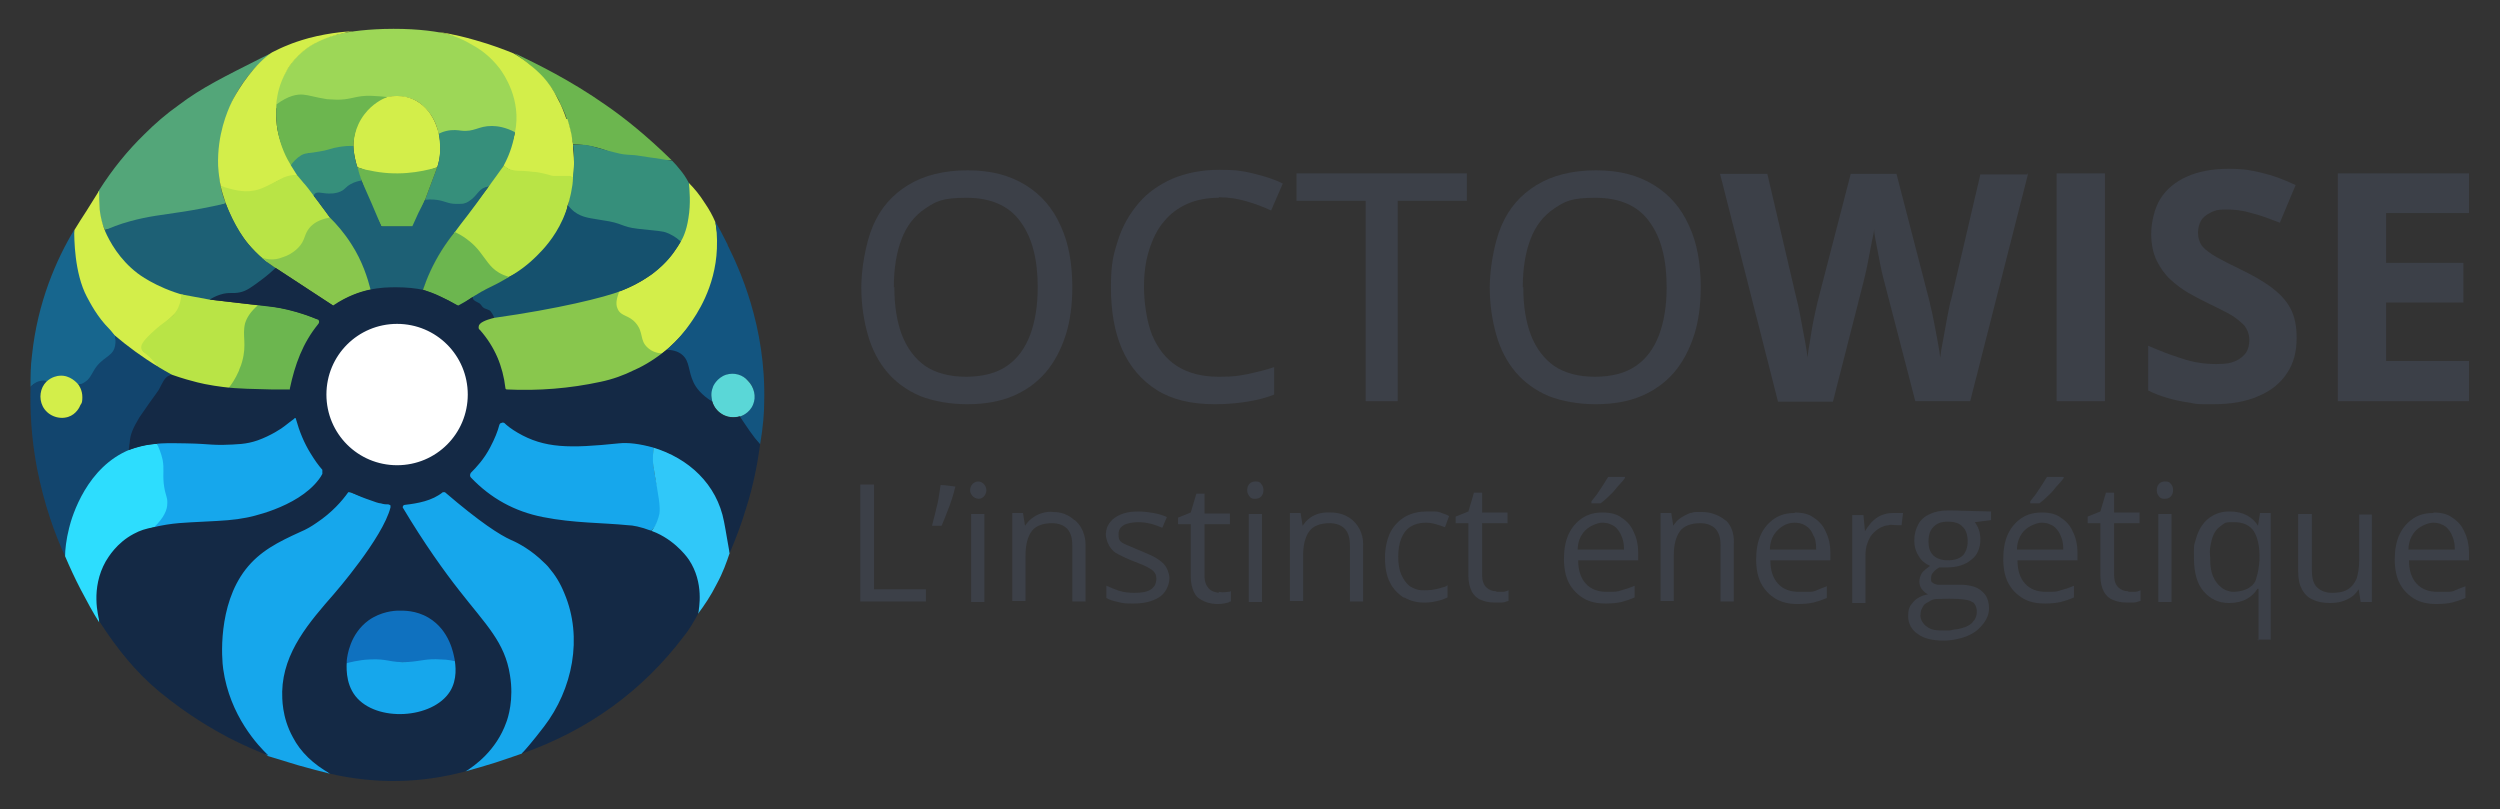 <svg xmlns="http://www.w3.org/2000/svg" id="Calque_1" data-name="Calque 1" viewBox="0 0 491.7 159.2"><rect x="0" y="0" width="491.7" height="159.2" fill="#333333" stroke="none"/><circle cx="78.3" cy="77.8" r="18.8" style="fill: #fff;"></circle><g><path d="M210.9,56.5c0,3.4-.4,6.6-1.3,9.4-.9,2.8-2.2,5.3-3.9,7.3s-3.9,3.6-6.5,4.7-5.6,1.6-9,1.6-6.6-.6-9.2-1.6c-2.6-1.1-4.8-2.7-6.5-4.7s-3-4.5-3.8-7.3c-.8-2.8-1.3-6-1.3-9.4s.8-8.6,2.3-12.1,3.8-6.1,6.9-8c3.1-1.9,7-2.9,11.7-2.9s8.3,1,11.4,2.9c3.1,1.9,5.4,4.6,6.9,8,1.6,3.4,2.3,7.5,2.3,12.2h0v-.1h0ZM175.9,56.5c0,3.6.5,6.8,1.5,9.4,1,2.6,2.6,4.7,4.6,6.1,2.1,1.4,4.8,2.1,8,2.1s6-.7,8-2.1c2.1-1.4,3.6-3.5,4.6-6.1,1-2.7,1.5-5.8,1.5-9.4,0-5.5-1.1-9.8-3.4-12.9-2.2-3.1-5.8-4.7-10.6-4.7s-6,.7-8.1,2.1c-2.1,1.4-3.7,3.4-4.7,6.1-1,2.6-1.5,5.8-1.5,9.4h.1,0Z" style="fill: #3c4048;"></path><path d="M239.7,38.9c-2.3,0-4.4.4-6.2,1.2s-3.4,2-4.6,3.5c-1.3,1.5-2.2,3.4-2.9,5.6-.7,2.2-1,4.6-1,7.3s.5,6.7,1.6,9.4c1.1,2.6,2.7,4.7,4.9,6.1s4.9,2.1,8.2,2.1,3.8-.2,5.6-.5c1.8-.4,3.6-.8,5.3-1.4v5.4c-1.7.7-3.5,1.1-5.3,1.4s-4,.5-6.4.5c-4.6,0-8.4-.9-11.4-2.8s-5.3-4.6-6.8-8-2.2-7.5-2.2-12.2.5-6.5,1.4-9.3,2.3-5.2,4.1-7.3,4-3.6,6.7-4.8c2.7-1.1,5.7-1.7,9.1-1.7s4.4.2,6.6.7c2.1.5,4.1,1.1,5.9,2l-2.3,5.3c-1.5-.7-3.1-1.3-4.8-1.8s-3.5-.8-5.4-.8h-.1v.1h0Z" style="fill: #3c4048;"></path><path d="M274.9,78.9h-6.3v-39.4h-13.6v-5.4h33.5v5.4h-13.6v39.4Z" style="fill: #3c4048;"></path><path d="M334.5,56.5c0,3.4-.4,6.6-1.3,9.4s-2.2,5.3-3.9,7.3c-1.7,2-3.9,3.6-6.5,4.7s-5.6,1.6-9,1.6-6.6-.6-9.2-1.6c-2.6-1.1-4.8-2.7-6.5-4.7s-3-4.5-3.8-7.3c-.8-2.8-1.3-6-1.3-9.4s.8-8.6,2.3-12.1,3.8-6.1,6.9-8,7-2.9,11.7-2.9,8.3,1,11.4,2.9,5.4,4.6,6.9,8c1.6,3.4,2.3,7.5,2.3,12.2h0v-.1ZM299.6,56.5c0,3.6.5,6.8,1.5,9.4,1,2.6,2.6,4.7,4.6,6.1,2.1,1.4,4.8,2.1,8,2.1s6-.7,8-2.1c2.1-1.4,3.6-3.5,4.6-6.1,1-2.7,1.5-5.8,1.5-9.4,0-5.5-1.1-9.8-3.4-12.9-2.2-3.1-5.8-4.7-10.6-4.7s-6,.7-8.1,2.1c-2.1,1.4-3.7,3.4-4.7,6.1-1,2.6-1.5,5.8-1.5,9.4,0,0,.1,0,.1,0Z" style="fill: #3c4048;"></path><path d="M398.9,34.1l-11.4,44.8h-10.8l-6.1-23.5c-.1-.4-.3-1.1-.5-2s-.4-1.9-.6-3-.4-2.1-.6-3.1-.3-1.7-.3-2.3c0,.6-.2,1.3-.4,2.3-.2,1-.4,2-.6,3.1s-.4,2.1-.6,3-.4,1.6-.5,2.1l-6,23.5h-10.8l-11.4-44.8h9.3l5.7,24.4c.2.7.4,1.6.6,2.6s.4,2.1.6,3.2.4,2.2.6,3.2.3,1.9.4,2.7c.1-.8.2-1.7.4-2.7.2-1,.3-2.1.5-3.1.2-1.1.4-2.1.6-3s.4-1.7.5-2.2l6.5-25.1h9l6.5,25.1c.1.6.3,1.3.5,2.2s.4,1.9.6,3c.2,1.1.4,2.1.6,3.2.2,1,.3,1.9.4,2.7.1-1,.3-2.3.6-3.7.3-1.5.5-2.9.8-4.4.3-1.4.5-2.7.8-3.6l5.7-24.4h9.3v-.2h.1,0Z" style="fill: #3c4048;"></path><path d="M404.5,78.9v-44.8h9.5v44.8h-9.5Z" style="fill: #3c4048;"></path><path d="M451.7,66.5c0,2.7-.6,5-1.9,6.9-1.3,2-3.2,3.5-5.6,4.5-2.5,1.1-5.4,1.6-8.9,1.6s-3.1,0-4.6-.3c-1.5-.2-2.9-.5-4.3-.9s-2.7-.9-3.9-1.5v-8.8c2.1.9,4.3,1.8,6.6,2.5,2.3.8,4.6,1.1,6.8,1.1s2.8-.2,3.8-.6c.9-.4,1.6-1,2.1-1.7.4-.7.6-1.5.6-2.5s-.4-2.1-1.1-2.9c-.8-.8-1.8-1.6-3.1-2.3-1.3-.7-2.8-1.4-4.4-2.2-1-.5-2.2-1.1-3.4-1.8-1.2-.7-2.4-1.6-3.5-2.6s-2-2.3-2.7-3.7-1.1-3.2-1.1-5.3.6-5,1.8-6.9c1.2-1.9,3-3.4,5.3-4.4s5-1.5,8.1-1.5,4.5.3,6.6.8,4.3,1.3,6.6,2.4l-3.1,7.4c-2.1-.8-3.9-1.5-5.6-1.9-1.6-.5-3.3-.7-5-.7s-2.2.2-3,.6c-.8.4-1.5.9-1.9,1.6-.4.7-.6,1.5-.6,2.4s.3,2,.9,2.7,1.6,1.4,2.8,2.1c1.3.7,2.8,1.5,4.7,2.4,2.3,1.1,4.2,2.2,5.9,3.4,1.6,1.2,2.9,2.5,3.8,4.1s1.3,3.6,1.3,5.9h0v.1h0Z" style="fill: #3c4048;"></path><path d="M485.6,78.9h-25.8v-44.8h25.8v7.8h-16.3v9.8h15.2v7.8h-15.2v11.5h16.3v7.8h0v.1Z" style="fill: #3c4048;"></path><g><path d="M169.2,118.3v-23h2.7v20.6h10.2v2.4h-12.9Z" style="fill: #3c4048;"></path><path d="M187.9,95.7c-.2.8-.4,1.6-.7,2.5s-.6,1.8-1,2.7c-.3.9-.7,1.7-1,2.5h-1.9c.2-.6.3-1.3.5-1.9.2-.7.3-1.4.5-2.1s.3-1.4.4-2.1.2-1.3.3-1.9c1,0,1.9.2,2.9.3Z" style="fill: #3c4048;"></path><path d="M193.6,101.1v17.3h-2.6v-17.3s2.6,0,2.6,0ZM192.4,94.7c.9,0,1.6.9,1.6,1.7s-.6,1.7-1.5,1.7-1.7-.8-1.7-1.7.7-1.7,1.6-1.7h0Z" style="fill: #3c4048;"></path><path d="M211.4,102.3c2.1,1.8,2.1,4.4,2.1,4.8v11.2h-2.6v-11c0-1.5-.3-2.5-1-3.3-.7-.7-1.7-1.1-3-1.1-1.9,0-3.3.6-4,1.6-.8,1.1-1.2,2.7-1.2,4.7v9h-2.6v-17.3h2.1l.4,2.5c.3-.4.7-1,1.4-1.5,1.7-1.3,3.6-1.3,4.1-1.2.6,0,2.5,0,4.2,1.6,0,0,.1,0,.1,0Z" style="fill: #3c4048;"></path><path d="M230,113.6c0,1.5-.7,2.5-.9,2.8-.7,1-1.7,1.4-2.4,1.7-1,.4-2.3.6-3.6.6s-2.3,0-3.2-.3c-.9-.2-1.7-.4-2.3-.8v-2.4c.7.3,1.6.7,2.5,1,1,.3,2,.4,3,.4,1.5,0,2.6-.2,3.3-.7.4-.3.6-.6.7-.7,0,0,.6-1.1.2-2.2-.3-.7-.8-1-1.7-1.5-.6-.3-.8-.4-2.6-1.1-1.1-.4-2.1-.9-2.9-1.3-.6-.3-.9-.5-1.1-.7-1.4-1.3-1.5-3.1-1.5-3.2,0-.3,0-1.1.5-2,.3-.5.7-1,1.3-1.4,1.6-1.1,3.4-1.2,4.6-1.2s2.4.2,3,.3c1.1.2,2,.5,2.6.8l-.9,2.1c-.7-.3-1.5-.6-2.3-.8-.8-.2-1.6-.3-2.5-.3s-2.2.2-2.8.6c-.7.4-1,1-1,1.7s0,.6.1,1c.2.6.8.9,1.8,1.3,1.3.6,2.4,1,2.6,1.1,1.4.6,2.1.9,2.8,1.3.8.5,1.4.9,1.9,1.6.2.3.7,1.1.8,2.3h0Z" style="fill: #3c4048;"></path><path d="M239.7,116.4c1,.2,1.8,0,1.9,0,.2,0,.4,0,.5-.2v2.1c-.1,0-.3,0-.5.2-.7.2-2.8.7-4.9-.3-.4-.2-1.3-.6-1.8-1.6-.4-.8-.7-1.8-.7-3.2v-10.3h-2.5v-1.3l2.5-1,1.1-3.7h1.6v3.9h5v2.1h-5v10.2c0,.3,0,1.5.8,2.4.6.7,1.5.8,2,.9h0v-.2h0Z" style="fill: #3c4048;"></path><path d="M248.2,101.1v17.3h-2.6v-17.3s2.6,0,2.6,0ZM246.9,94.7c.4,0,.8,0,1.1.4s.5.7.5,1.3-.2,1-.5,1.3-.7.4-1.1.4-.8,0-1.1-.4-.5-.7-.5-1.3.2-1,.5-1.3.7-.4,1.1-.4Z" style="fill: #3c4048;"></path><path d="M261.9,100.8c.8,0,3.1.2,4.7,2.1,1.5,1.7,1.5,3.7,1.5,4.2v11.2h-2.6v-11c0-1.5-.3-2.5-1-3.3-.7-.7-1.7-1.1-3-1.1-1.9,0-3.3.6-4,1.6-.8,1.1-1.2,2.7-1.2,4.7v9h-2.6v-17.3h2.1l.4,2.5c.3-.4.7-1,1.4-1.5,1.7-1.3,3.6-1.1,4.3-1.1h0Z" style="fill: #3c4048;"></path><path d="M276.2,117.6c-1.2-.7-2-1.7-2.1-1.9-.3-.3-.5-.7-.7-1.1-.7-1.3-1-3-1-4.9s.4-3.7,1.1-5.1c.7-1.3,1.7-2.3,2.9-3,1.3-.7,2.7-1,4.1-1h1.8c.8,0,1.4.4,1.8.5s.7.3.9.4l-.8,2.2c-.5-.2-1.1-.4-1.8-.6-.7-.2-1.3-.3-2-.3-1.2,0-2.2.3-3,.8s-1.4,1.3-1.8,2.3-.6,2.2-.6,3.6.2,2.6.6,3.5,1,1.8,1.7,2.3c.3.2.7.4,1,.5.7.3,1.3.3,1.9.3s1.8,0,3.6-.6c.4,0,.7-.3.9-.4v2.4c-.4.2-1.1.5-2,.7-.8.2-3.8.9-6.5-.7h0v.1Z" style="fill: #3c4048;"></path><path d="M294.3,116.4h1.3c.5,0,.8-.2,1.1-.3v2.1c-.3,0-.7.3-1.3.3h-1.6c-.9,0-1.8-.2-2.5-.5-.8-.3-1.4-.9-1.8-1.6-.4-.8-.7-1.8-.7-3.2v-10.3h-2.5v-1.3l2.5-1,1.1-3.7h1.6v3.9h5v2.1h-5v10.2c0,1.1.3,1.9.8,2.4s1.2.8,2,.8h0v.1Z" style="fill: #3c4048;"></path><path d="M315.2,100.8c1.5,0,2.8.3,3.7,1,1.1.7,1.9,1.6,2.4,2.8.6,1.2.9,2.6.9,4v1.6h-11.8c0,2,.5,3.5,1.5,4.6s2.4,1.6,4.1,1.6,2.1,0,2.9-.3c.8-.2,1.7-.5,2.6-.9v2.3c-.9.4-1.8.7-2.6.9-.9.2-1.9.3-3.1.3-1.7,0-3.1-.3-4.3-1s-2.2-1.7-2.9-3c-.7-1.3-1-3-1-4.8s.3-3.5.9-4.8,1.5-2.4,2.7-3.2c1.2-.8,2.5-1.1,4-1.1h0ZM311.8,104.3c-1.5,1.5-1.5,3.4-1.5,3.8h9.1c0-.7,0-1.6-.5-2.7-.2-.5-.6-1.3-1.4-1.9-.4-.3-.9-.4-1-.5,0,0-.6-.2-1.4-.2s-2.4.6-3.3,1.5h0ZM319.6,93.7v.3c-.2.3-.5.7-.9,1.1s-.8.9-1.2,1.4c-.4.5-.9.9-1.4,1.4-.4.4-.9.8-1.3,1.1h-1.8v-.4c.3-.4.7-.9,1.1-1.4.4-.6.8-1.2,1.2-1.8.4-.6.7-1.2,1-1.6h3.3v-.1Z" style="fill: #3c4048;"></path><path d="M339.4,102.3c1.9,1.8,1.6,4.4,1.6,4.8v11.2h-2.6v-11c0-1.5-.3-2.5-1-3.3-.7-.7-1.7-1.1-3-1.1-1.9,0-3.3.6-4,1.6-.8,1.1-1.2,2.7-1.2,4.7v9h-2.6v-17.3h2.1l.4,2.5c.4-.6.8-1.1,1.4-1.5s1.2-.7,1.9-1c.3,0,.7-.2,1.1-.2h1.2c3,0,4.7,1.7,4.7,1.7h0v-.1Z" style="fill: #3c4048;"></path><path d="M353,100.8c1.5,0,2.8.3,3.7,1,1.1.7,1.9,1.6,2.4,2.8.6,1.2.9,2.6.9,4v1.6h-11.8c0,2,.5,3.5,1.5,4.6s2.4,1.6,4.1,1.6h2.3c.7,0,1.2-.3,1.9-.6.6-.2,1-.4,1.3-.5v2.3c-.9.4-1.8.7-2.6.9-.9.2-1.9.3-3.1.3-1.7,0-3.1-.3-4.3-1s-2.2-1.7-2.9-3c-.7-1.3-1-3-1-4.8s.3-3.5.9-4.8,1.5-2.4,2.7-3.2c1.2-.8,2.5-1.1,4-1.1h0v-.1ZM349.6,104.3c-.2.2-1,1-1.3,2.3-.2.7-.2,1.3-.2,1.5h9.1c0-.5,0-1-.1-1.4,0-.3-.1-.8-.4-1.3-.2-.4-.5-1.3-1.4-1.9-1-.7-2-.7-2.4-.7-1.8,0-3,1.2-3.3,1.5h0Z" style="fill: #3c4048;"></path><path d="M374.3,100.8l-.3,2.5h-.6c-1.3,0-1.5-.2-1.9,0-.7,0-1.2.3-1.5.4-1.2.6-1.9,1.5-2.1,1.8-.3.5-.5,1-.6,1.3-.3.7-.4,1.6-.4,2.5v9.3h-2.6v-17.3h2.2l.3,3.2c.4-.7.8-1.2,1.3-1.8.5-.5,1.1-1,1.8-1.3.7-.3,1.4-.5,2.3-.5h2.1v-.1Z" style="fill: #3c4048;"></path><path d="M382.4,126c-2.3,0-4-.4-5.2-1.3-1.2-.8-1.9-2-1.9-3.5s.3-2,1-2.8,1.7-1.3,2.9-1.5c-.4-.2-.8-.5-1.2-1-.3-.4-.5-.9-.5-1.5s.2-1.2.5-1.7c.4-.5.9-.9,1.6-1.4-.9-.4-1.7-1-2.2-1.9-.6-.9-.9-1.9-.9-3.1s.3-2.3.8-3.2c.5-.9,1.3-1.6,2.3-2,1-.5,2.2-.7,3.5-.7s.6,0,.9,0l7.6.2v1.7l-3.2.4c.3.4.6.9.8,1.5.2.6.3,1.2.3,1.9,0,1.7-.6,3.1-1.8,4-1.2,1-2.8,1.5-4.8,1.5s-1,0-1.5,0c-.5.3-.9.6-1.2,1-.3.3-.4.7-.4,1.2s0,.6.3.8c.2.2.5.3.9.4h4.4c1.9,0,3.4.4,4.3,1.2,1,.8,1.5,1.9,1.5,3.5,0,2.4-2.2,4.1-2.4,4.3-2.5,2-6.4,2-6.4,2h0ZM384.4,123.8c.6,0,1.2-.2,1.6-.3,1-.3,1.7-.7,2.1-1.3.5-.5.7-1.2.7-1.9s-.2-1.2-.5-1.6c-.1-.2-.4-.3-.6-.4-.3-.2-.6-.2-.8-.3-2.3-.4-5.3-.2-5.3-.2-.9,0-1.4,0-2,.4s-1,.4-1.4,1.1c-.2.4-.4.8-.4.9,0,.2-.1.5-.1.9,0,1.1,1.1,2.1,1.2,2.1,1,.8,2.1.8,3.6.8s.9,0,1.9-.2h0ZM383.1,110.2c1.3,0,2.2-.3,2.9-.9.6-.6,1-1.6,1-2.8s-.3-2.3-1-2.9c-.6-.7-1.6-1-2.9-1s-2.1.3-2.8,1c-.7.7-1,1.6-1,2.9s.3,2.1,1,2.8c.7.6,1.6.9,2.8.9Z" style="fill: #3c4048;"></path><path d="M401.6,100.8c1.5,0,2.8.3,3.7,1,1.1.7,1.9,1.6,2.4,2.8.6,1.2.9,2.6.9,4v1.6h-11.8c0,2,.5,3.5,1.5,4.6s2.4,1.6,4.1,1.6,2.1,0,2.9-.3c.8-.2,1.7-.5,2.6-.9v2.3c-.9.4-1.8.7-2.6.9-.9.2-1.9.3-3.1.3-1.7,0-3.1-.3-4.3-1s-2.2-1.7-2.9-3c-.7-1.3-1-3-1-4.8s.3-3.5.9-4.8,1.5-2.4,2.7-3.2c1.2-.8,2.5-1.1,4-1.1h0ZM398.2,104.3c-1.5,1.5-1.5,3.4-1.5,3.8h9.1c0-.7,0-1.6-.5-2.7-.2-.5-.6-1.3-1.4-1.9-.4-.3-.9-.4-1-.5,0,0-.6-.2-1.4-.2s-2.4.6-3.3,1.5h0ZM405.9,93.7v.3c-.2.3-.5.7-.9,1.1s-.8.9-1.2,1.4c-.4.5-.9.9-1.4,1.4-.4.4-.9.8-1.3,1.1h-1.8v-.4c.3-.4.7-.9,1.1-1.4.4-.6.8-1.2,1.2-1.8.4-.6.7-1.2,1-1.6h3.3v-.1Z" style="fill: #3c4048;"></path><path d="M418.6,116.4h1.3c.5,0,.8-.2,1.1-.3v2.1c-.3,0-.7.3-1.3.3h-1.6c-.9,0-1.8-.2-2.5-.5-.8-.3-1.4-.9-1.8-1.6-.4-.8-.7-1.8-.7-3.2v-10.3h-2.5v-1.3l2.5-1,1.1-3.7h1.6v3.9h5v2.1h-5v10.2c0,1.1.3,1.9.8,2.4s1.2.8,2,.8h0v.1Z" style="fill: #3c4048;"></path><path d="M427.1,101.1v17.3h-2.6v-17.3s2.6,0,2.6,0ZM425.8,94.7c.4,0,.8,0,1.1.4.3.3.5.7.5,1.3s-.2,1-.5,1.3-.7.4-1.1.4-.8,0-1.1-.4c-.3-.3-.5-.7-.5-1.3s.2-1,.5-1.3.7-.4,1.1-.4Z" style="fill: #3c4048;"></path><path d="M444.2,126v-10.2h-.2c-.5.8-1.2,1.5-2.1,2s-2.1.8-3.5.8c-2.1,0-3.7-.8-5-2.3s-1.9-3.7-1.9-6.7,0-2.1.3-3.3c.3-1,.9-3.3,3.1-4.7,1.5-1,3.1-1,3.7-1,1.3,0,2.5.3,3.4.8s1.6,1.2,2.1,2l.4-2.5h2.1v24.9h-2.6s.2.2.2.2ZM439.2,116.4c.3,0,1.7,0,3-.7.4-.3.7-.5.8-.6.4-.4.7-.9.8-1.5.3-.9.5-2.1.6-3.5v-.6c0-2.3-.4-3.8-1.1-5-.8-1.2-2.1-1.8-3.9-1.8s-1.6,0-2.7.8c-1.4,1-1.7,2.6-1.9,3.6-.2.9-.2,1.5-.1,2.5,0,1.7.1,3.4,1.2,4.9.5.7,1.1,1.1,1.2,1.2.9.6,1.8.7,2.1.7Z" style="fill: #3c4048;"></path><path d="M466.5,101.1v17.3h-2.2l-.4-2.5h0c-.4.6-.8,1.1-1.4,1.5s-1.2.7-1.9.9c-.7.2-1.5.3-2.3.3-1.4,0-2.5-.2-3.5-.7-.9-.4-1.6-1.1-2.1-2.1-.5-.9-.7-2.1-.7-3.5v-11.2h2.7v11.1c0,1.5.3,2.6,1,3.3.7.7,1.7,1.1,3,1.1s2.3-.2,3.1-.7c.8-.5,1.3-1.2,1.7-2.1.3-1,.5-2.1.5-3.5v-9.1h2.6-.1v-.1h0Z" style="fill: #3c4048;"></path><path d="M478.6,100.8c1.5,0,2.8.3,3.7,1,1.1.7,1.9,1.6,2.4,2.8.6,1.2.9,2.6.9,4v1.6h-11.8c0,2,.5,3.5,1.5,4.6s2.4,1.6,4.1,1.6h2.3c.7,0,1.2-.3,1.9-.6.6-.2,1-.4,1.3-.5v2.3c-.9.4-1.8.7-2.6.9-.9.2-1.9.3-3.1.3-1.7,0-3.1-.3-4.3-1s-2.2-1.7-2.9-3c-.7-1.3-1-3-1-4.8s.3-3.5.9-4.8,1.5-2.4,2.7-3.2c1.2-.8,2.5-1.1,4-1.1h0v-.1ZM475.2,104.3c-1.5,1.5-1.5,3.4-1.5,3.8h9.1c0-.7,0-1.6-.5-2.7-.2-.5-.6-1.3-1.4-1.9-.4-.3-.9-.4-1-.5,0,0-.6-.2-1.4-.2s-2.4.6-3.3,1.5h0Z" style="fill: #3c4048;"></path></g></g><path d="M121.9,57.1c1.5,1.8,3.1,3.8,4.7,6.1,1.5,2.2,2.7,4.2,3.8,6.2-.4.5-1,1.1-1.8,1.8l-.2.2c-2.9,2.5-8.1,3.6-8.1,3.6-3.5.7-8.7,1.8-16.8,2.6-1,0-2.6.2-3.8-.8-1.2-1.1-.9-2.4-1.4-4.7-1-4.8-5-6.1-4.1-8.2.5-1.4,2.8-2.3,3.4-2.4.4,0,1-.2,1.7-.4,3.7-.8,6.5-1.2,7.2-1.3,2.3-.3,6.6-1,15.4-2.8h0v.1h0Z" style="fill: #89c74d;"></path><path d="M102.1,20.8c.2,1.4.2,2.4,0,2.9-.2.8-.4,1.6-.6,2.5-3,0-6.6,0-10.8-.4-1.6-.1-3,0-4.4.7-.4-2.2-1.4-4.1-2.9-5.5-1.5-1.5-3.5-2.2-5.9-2-.6,0-1.5.1-2.6.3-1.9.5-3.6.8-4.6,1-2.4.4-4.3.5-11.8.8-1.6,0-3,.1-4.2.2v-2.6c0-.5.3-1.2.6-2,.4-1,1.2-2.8,2.7-4.7,1.8-2.2,3.8-3.3,4.7-3.8s4.2-2.2,13.1-2.5c10.8-.3,16.2,1.8,18.2,3,1.6,1,2.9,2.2,2.9,2.2,1.5,1.4,2.4,2.7,2.9,3.5.3.4,1.9,3,2.4,6.6l.2-.2h.1Z" style="fill: #9dd757;"></path><path d="M45.8,19.7s-2.3,4.7-2.6,13.4v1.3c0,2.4.7,4.3,1.2,5.6-1.8.6-3.5,1.4-5.3,1.7-6.2,1.1-12.3,2.3-18.5,3.5-.6-1.3-1.3-3.3-1.3-5.8s0-1.4.2-2c2.6-4.1,5.6-7.8,8.9-11,2.1-2.1,4.3-4,6.7-5.7,4.6-3.5,9.2-5.7,16.3-9.3.9-.4,1.6-.8,2-1-.2.1-.4.3-.7.6-1.4,1.1-4.6,4-6.9,8.7Z" style="fill: #53a679;"></path><path d="M132.1,31.5c-5.9.4-9.2-.3-11.2-1.2-.6-.3-2.7-1.3-5.6-1.7-1.1-.2-2-.2-2.6-.2,0-.4-.2-.8-.3-1.2-.3-2.3-.5-2.4-.9-3.7-.4-1.4-1-2.5-1.4-3.3,0-.3-.5-1-.9-1.7-1.1-2-2.4-3.2-3.5-4.3s-2.5-2.4-4.5-3.7c0,0,.3.1.5.2,3.7,1.8,10.4,5,17.5,10,3.5,2.4,8,6,12.9,10.8h0Z" style="fill: #6cb64f;"></path><path d="M52.8,10.8c.3-.2.5-.4.7-.5,1-.5,2-1,3.3-1.5.7-.3,2.1-.8,3.9-1.3,4.5-1.2,8.6-1.4,8.6-1.3,0,0-.8,0-2,.4-1.1.2-3.3.8-5.5,2-3.4,1.9-5.1,4.7-5.4,5.3-1.5,2.6-1.9,4.9-2,6.2,0,1.5-.3,3.8.4,6.4.6,2.3,1.5,4,2.4,5.5.6,1,1.1,1.8,1.5,2.4-1.5.2-2.6.6-3.3.9-3.2,1.3-3.4,2.8-5.8,3.2,0,0-3.2.6-5.5-1.3-.3-.2-.5-.4-.7-.6-.2-1-.4-2.4-.5-4-.2-6.1,1.8-10.7,2.7-12.6,0,0,2.1-4.3,5.6-7.8.8-.8,1.6-1.4,1.6-1.4Z" style="fill: #d3ee4a;"></path><path d="M86.6,29.7c-.07,1.32-.34,2.41-.6,3.2-2.8,1.1-7.8,2.7-13.2.9-.9-.3-1.7-.6-2.5-.9l-.2-.6c-.4-1.5-.6-2.8-.6-3.6,0-3.6,1.7-6.2,1.7-6.2,1.5-2.1,3.5-3,4.4-3.3.8-.2,3.7-.9,6.4.7,1.5.9,2.4,2.1,2.7,2.6,1,1.5,1.4,3,1.6,3.8.19.83.37,2,.3,3.4Z" style="fill: #d3ee4a;"></path><path d="M76.14,19.08c-.93.38-2.86,1.31-4.44,3.37-2.05,2.66-2.19,5.5-2.19,6.46-.21-.02-.44-.03-.69-.04-.26-.01-.56-.01-.91.04-.8,0-1.4.3-1.9.4-.53.11-.75.18-1.11.26-1.3.3-1.3.61-2.1.68-.72.07-.82-.18-1.49-.14-.83.05-1.48.46-1.9.8-.5.5-.7,1.1-1.4,1.3-.27.1-.53.2-.8.3-.88-1.43-2.06-3.74-2.6-6.8-.36-2.06-.33-3.85-.2-5.2,2.3-1.7,4-2,5.2-1.9,1.2.1,2.2.5,4.7.9.6,0,1.2.1,2,.1,2.2,0,3.2-.5,4.9-.7,1.24-.15,2.34-.03,2.92,0,.78.04,1.47.11,2.02.18Z" style="fill: #6cb64f;"></path><path d="M111.6,23.4c.5,1.6.8,2.9.9,3.7,0,.5.2,1,.2,1.3v.5c0,.5.2,1.7.2,3.1s0,2.1-.2,3.1c0,0-.3-.3-.5-.3-.3,0-.6.2-.8.3-.4.3-.8,0-2.5-.3-1.1-.2-.9-.2-2-.4-.8-.2-1.4-.3-1.8-.4-1.2-.2-1.3,0-2.8-.2-1.1,0-1.8-.2-2.6-.7-.3-.2-.8-.5-1.2-1.1.9-1.2,2.2-3.2,2.8-6,1.3-6.4-2.2-11.4-3-12.5-1.9-2.5-4-3.9-5.3-4.6-2.6-1.6-5.1-2.3-6.7-2.6,0,0,2.7.3,7.2,1.6,3.2.9,5.8,1.9,7.5,2.6,1.2.7,2.2,1.4,2.8,1.9,1.1.9,3.5,2.7,5.2,5.7.4.8.8,1.5,1,1.9.4.8.9,1.9,1.4,3.4,0,0,.2,0,.2,0Z" style="fill: #d3ee4a;"></path><path d="M99.05,32.62c-.96,1.75-2.03,3.09-2.95,4.08-.12.03-.26.07-.41.14-.25.11-.45.25-.59.36,0,0-.4.3-1,1-.3.3-.6.7-1,1.2,0,0-.2,0-.3.2-.8.5-1.8.6-3,.6-.54,0-.91,0-1.33-.04-.89-.08-1.49-.23-2.07-.36-.66-.15-1.61-.34-2.8-.5.28-.75.69-1.85,1.2-3.2.99-2.63,1.09-2.87,1.2-3.2.47-1.41.84-3.54.3-6.6.32-.16.83-.39,1.47-.54,1.32-.31,2.37-.14,2.88-.07,2.66.33,3.42-.94,6.13-.91,1.08.01,2.63.23,4.51,1.22-.26,1.66-.84,4.05-2.25,6.62Z" style="fill: #368f7b;"></path><path d="M132.1,31.5c.6.6,1.3,1.4,2,2.3.7.9,1.2,1.8,1.6,2.6.4,1.2.9,3.5.3,6.5-.5,2.2-1.4,3.7-2.1,4.7-2-.5-3.6-.9-4.9-1.2-3.2-.8-4.5-1-4.9-1.1-.8-.2-2-.4-3.5-.7-2.1-.4-4.4-1.1-6.8-2.2-.5-.2-.9-.3-1.4-.3s-.3,0-.3-.2c0-.5-.3-.9-.4-1.4l1-5.5c0-.9.2-1.8.2-2.8s0-2.6-.2-3.7c1-.1,1.8,0,2.4,0,1.1.1,1.6.4,3.6.9.7.2,1.4.4,2.3.6,1.5.4,1.9.4,3.6.5.4,0,1.4.2,3.5.5,1.1.1,2.4.4,4,.6h0v-.1Z" style="fill: #368f7b;"></path><path d="M70.3,32.9c.2.38.41.87.58,1.45.12.42.19.81.22,1.15.14.63.04,1.08-.08,1.37-.61,1.48-3.16,2.2-6.32,1.63-.5,0-.9,0-1.4-.2-.6,0-.9-.2-1.3,0-.2,0-.4.3-.4.5l-2.9-3.9-1.5-2.4c.4-.6,1.1-1.4,2.1-2,1-.5,1.4-.3,3.5-.7,1.47-.23,1.92-.46,2.88-.7,0,0,.48-.11,1.02-.2.64-.11,1.58-.22,2.8-.2.03.64.11,1.38.26,2.19.15.76.34,1.43.54,2.01Z" style="fill: #368f7b;"></path><path d="M99.6,32.9c.13.09.17.15.27.22.22.14.45.21.73.28.8.2,1.4.2,1.6.2,0,0,1.4,0,2.6.2.8,0,1.5.2,2,.3,1.4.3,1.3.4,2,.5h3.3s.2,0,.4.2c0,0,.2,0,.2.2,0,.9-.2,1.9-.4,3-.2.9-.4,1.8-.7,2.5,0,.5-.2,1.1-.5,1.9-1.1,3.6-3.2,5.9-4.2,7.1-1.8,2-3.7,3.2-4.6,3.8-1.1.7-2.2,1.2-3,1.5-.9-.5-1.9-1.1-2.9-1.8-.7-.5-1.3-1-1.8-1.5-.5-.4-.5-.5-1.5-1.4-1.5-1.4-2.1-1.9-2.8-2.8-.5-.6-.9-1.2-1.1-1.6l6.9-9c.5-.67,1-1.36,1.5-2.05.49-.68.97-1.35,1.45-2.03.14.04.34.12.55.28Z" style="fill: #b9e446;"></path><path d="M70.3,32.9c.7.2,1.5.5,2.3.6,5.3,1.2,10,.4,13.4-.6-.8,2.1-1.6,4.3-2.4,6.4l-1.8,4.4s0,.2-.2.4-.3.4-.4.5h-5.7c-.08,0-.19.01-.33-.03-.07-.02-.13-.05-.17-.07-1.41-2.61-2.77-5.61-3.9-9-.3-.88-.56-1.75-.8-2.6Z" style="fill: #6cb64f;"></path><path d="M58.4,34.4c.7.8,1.2,1.5,1.6,1.9.4.5.6.7,1.7,2.2,1,1.3,1,1.2,1.3,1.7.5.6,1.1,1.5,1.9,2.6-.9,1.4-1.8,2.4-2.5,3-1.2,1.2-1.3,1.1-2.7,2.2-1.3,1.1-1.7,2.1-3.7,2.9-1.4.5-2.6.7-3.5.7-1.5-1.2-3.2-2.8-4.8-5.1-1.8-2.6-2.7-4.9-3.2-6.2-.5-1.5-.9-2.7-1.1-3.7.2,0,.4,0,.7.2,1.4.4,3.6,1.1,5.7.7,1.5-.2,2.9-1,5.2-2.2.4-.23.97-.51,1.7-.7.67-.17,1.26-.21,1.7-.2Z" style="fill: #b9e446;"></path><path d="M71.1,35.5c.64,1.41,1.27,2.85,1.9,4.3.69,1.58,1.35,3.15,2,4.7h6.1c.37-.85.77-1.74,1.2-2.64.43-.89.87-1.75,1.3-2.56.2-.03.5-.06.86-.07.6-.02,1.07.04,1.34.07,1.7.2,2.3.8,3.9.8.93,0,1.32,0,1.66-.1.29-.08.55-.22.84-.4,1.62-1.02,1.84-2.29,3.21-2.76.27-.09.51-.13.69-.14-1.68,2.4-3.1,4.29-4.09,5.59-1.05,1.38-1.65,2.09-2.81,3.71-.5.7-1.8,2.3-3.1,4.7-.3.6-.7,1.2-1,1.9-.9,1.9-1.6,3.6-2,4.8-2-.3-4.3-.5-6.9-.4-1.3,0-2.5.2-3.6.3-.47-1.51-1.05-3.12-1.8-4.8-1.79-4.03-3.94-7.25-5.9-9.7-1.07-1.43-2.13-2.87-3.2-4.3.03-.11.08-.25.2-.38.44-.46,1.25-.16,2.27-.08.44.03,1.67.13,2.79-.37.94-.41.96-.87,2.02-1.46.83-.46,1.61-.63,2.12-.7Z" style="fill: #1d6075;"></path><path d="M135.5,36c1,1,2.1,2.3,3.1,3.9.9,1.3,1.6,2.6,2.1,3.8.2,1.2.4,2.3.5,3.2v2.3c0,1.1,0,3.5-.5,5.7-.6,2.6-1.7,4.4-3.1,6.5-1.4,2.1-3.7,5.1-7.3,8.1-.9,0-2.1-.3-3-1.2-1.5-1.4-.7-2.9-2.2-4.7-1.4-1.7-2.9-1.3-3.6-2.8-.6-1.2,0-2.6.3-3.5,5.2-1.9,9.2-5,11.9-9.5,0,0,.1-.2.2-.3.3-.5,1.1-1.9,1.5-4.6.5-2.9.2-5.7.1-6.9h0Z" style="fill: #d3ee4a;"></path><path d="M20.6,45.2c5.2,4.2,10.3,8.3,15.5,12.5.2.3.3.5.3.6.5,2.3-6.1,6.6-8.1,9.4-.2.3-.4.5-.3.9.1.9,1.7,1,2.6,2.4.3.4.4.9.5,1.2-3.3-1.5-6.2-3.6-8.6-6.2-1.4-1.6-3.8-3.8-5.6-7.4-2.6-5.3-2.6-10.4-2.3-13.3.8-1.3,1.6-2.6,2.4-3.8.8-1.3,1.7-2.7,2.5-4,0,1,0,2.3.1,3.7.2,1.7.6,3,1,4.1h0v-.1Z" style="fill: #d3ee4a;"></path><path d="M48.91,48.07c.68.81,1.87,2.02,2.92,2.9.55.46,1.12.88,1.12.88.45.33.87.62,1.25.86-.35.6-.91,1.46-1.8,2.3-.27.26-.89.75-2.2,1.6-2,1.3-3.1,1.9-4.1,2h-2.3c-1.3,0-2.3.3-3,.5-1.1-.2-2.6-.5-4.4-1-5.9-1.6-9.4-4.4-9.4-4.4-3.5-2.7-5.4-6.1-6.4-8.4,1.1-.5,2.8-1.2,5-1.8,3.78-1.03,6.15-1.2,10.6-1.9,1.93-.31,4.76-.8,8.2-1.6.09.25,1.91,5.01,4.51,8.07Z" style="fill: #1d6075;"></path><path d="M111.7,40.4c.3.3.7.8,1.2,1.2,1.7,1.3,3.4,1.3,5.5,1.7,4.3.6,3.6,1.3,7.1,1.7,4.3.5,4.7.4,5.7.8.7.3,1.6.7,2.7,1.7-.7,1.2-1.8,3-3.6,4.7-.58.54-1.2,1.09-1.92,1.63,0,0-2.63,1.98-6.18,3.37-3.29,1.29-12.46,3.55-24.96,5.31-.24-.3-.6-.67-1.1-1.01-.34-.23-.66-.39-.94-.5-.8-.4-.6-1-1.6-1.5-.5-.3-.6-.5-.6-.5,0,0-.2-.4,0-.8,2.2-1.1,4.3-2.3,6.5-3.4,2.3-1.2,4.3-2.7,6.1-4.5,1.14-1.14,3.43-3.47,5.1-7.2.49-1.1.81-2.05,1-2.7Z" style="fill: #15516e;"></path><path d="M64.9,42.8c1.3,1.3,2.8,3,4.2,5.2,2.2,3.4,3.2,6.7,3.8,9-1.05.21-2.37.57-3.8,1.2-1.44.63-2.59,1.35-3.46,1.98-6.02-3.94-10.38-6.8-11.44-7.48-.17-.11-.64-.41-1.25-.86-.66-.48-1.16-.91-1.48-1.19.47.18,1.25.41,2.22.37.95-.03,1.62-.33,2.2-.53.6-.2,1.7-.7,2.7-1.7,1.53-1.53,1.13-2.62,2.3-4,.62-.74,1.76-1.62,4-2Z" style="fill: #89c74d;"></path><path d="M143.1,48.2c2.2,4.4,7.6,15.9,7.2,30.9,0,2-.2,4.8-.8,8.3-.7-.7-1.6-1.6-2.4-2.7-.7-1-1.2-2-1.6-2.8.3,0,.7-.3,1.1-.6.3-.2,1.4-1.1,1.7-2.8.3-1.9-.8-3.2-1-3.4-.1-.2-1.7-1.9-3.9-1.5-2.1.4-3,2.4-3.1,2.6-.5,1.3-.3,2.4-.2,2.8-2.6-1.1-3.5-2.3-3.8-3.2-.1-.3-.1-.7-.5-1.3-.5-.8-1.1-1.6-1.9-2.2-.8-.6-1.3-1.4-2.1-2-.1-.2-.2-.4-.3-.6-.1-.3-.3-.6-.4-.9,2.2-1.9,3.7-3.8,4.6-5.1,1.2-1.7,5-7.1,5.3-14.8.1-2.3-.1-4.1-.3-5.3.6,1,1.4,2.5,2.4,4.5h0v.1Z" style="fill: #135580;"></path><path d="M14.6,45.3c0,1.5,0,8.4,2.5,13.1.6,1.1,2,3.9,4.4,6.3.5.5.8,1,1.1,1.3.1.4.3.9.3,1.5v.8c-.5,1-1,1.8-1.3,2.3-1.3,1.9-2.5,3.9-4.7,4.7-.7.3-1.4.3-1.8.4-.3-.4-.9-.9-1.9-1.3-.3,0-.8-.3-1.4-.3-1.4,0-2.4.8-2.8,1.1h-1.5c-.8.2-1.3.7-1.5.9,0-2,0-4.1.3-6.3,1.1-10.4,4.8-18.8,8.3-24.6h0v.1Z" style="fill: #17668e;"></path><path d="M89.46,45.63c.7.32,1.28.67,1.74.97.24.16.76.51,1.38,1.04.3.25.57.51.82.76,1.34,1.34,2.28,3.14,3.5,4.3.61.58,1.6,1.31,3.23,1.76-1.6.96-2.95,1.66-3.93,2.12,0,0-2.49,1.19-4.51,2.72-.29.22-.51.48-.51.48-.11.14-.19.27-.29.42h-.8c-.5-.3-1.05-.62-1.65-.95-.21-.11-.92-.49-1.95-.95-.84-.38-1.95-.84-3.3-1.3.76-2.27,1.92-4.97,3.7-7.8.85-1.34,1.72-2.53,2.56-3.57Z" style="fill: #6cb64f;"></path><path d="M35.68,57.9c1.85.34,3.7.68,5.55,1.03,3.3.38,6.61.77,9.91,1.15.21.43.51,1.18.55,2.13.03.58.09,1.38-1.5,4.8-1.3,2.8-1.4,3.8-1.9,5-.3.6-.6,1.1-.8,1.4-.5.8-1.3,1.9-2.4,3.1-1,0-2.2,0-3.4-.2-3.3-.5-6-1.5-7.9-2.5l-2.6-1.4c-.4-.6-1-1.5-1.9-2.3s-1.4-1-1.5-1.6.2-1.3,2-3c2.75-2.59,4-2.79,5-4.5.44-.76.81-1.76.88-3.1Z" style="fill: #b9e446;"></path><path d="M51,60c3.8.3,7.6,1.2,11.2,2.7h.2c.21,0,.42-.02.62-.02-.04.24-.08.48-.12.72-.6,1.1-1.3,2.4-2,3.8-1.3,2.6-2,3.9-2.6,5.6-.4,1.2-.9,2.6-1.2,4.1h-5c-2.6,0-5-.2-7.3-.4.7-.8,1.5-2,2.2-3.6,0-.2.4-.9.6-1.7,1-3.5,0-5.2.6-7.6.3-1,1-2.3,2.7-3.7l.1.1Z" style="fill: #6cb64f;"></path><path d="M31.2,72.2c.88.53,1.74,1.03,2.6,1.5,0,0,0,.2-.3.3-.4.4-.7.6-.8.6-.3.2-1.4,1.9-3.8,6.9,0,0-.1.2-.3.3-.9.4-1.8,3.1-2.2,4-.3.6-.8.9-.9,1.7v.8c-9.1,10.3-11.9,14.5-12,16,0,0,0,1.4-.3,3-.1.9-.3,1.6-.4,2.1-2-4.3-4.1-10.1-5.5-17.2-1.2-6.2-1.4-11.7-1.3-16.1.2-.2.7-.8,1.6-1.1.7-.2,1.3-.2,1.6,0-.2.2-.4.4-.6.9,0,0-.1.2-.2.6-.1.5-.6,2.1.2,3.5.8,1.6,3,2.6,4.8,2,1.5-.5,2.2-2,2.4-2.3.2-.3.4-.9.4-1.6,0-1.3-.7-2.3-.9-2.5.3,0,.8,0,1.3-.4,1-.6,1.3-1.4,1.9-2.4,1.48-2.47,3.42-2.59,4-4.3.19-.54.33-1.36.1-2.5,2.47,2.09,5.32,4.21,8.6,6.2Z" style="fill: #12456e;"></path><path d="M141.8,81.3c-1.2-.8-1.6-2-1.7-2.3-.1-.5-.4-1.6.1-2.8,0-.2.8-1.9,2.6-2.5,1.6-.5,3.3,0,4.3,1.2,1.2,1.2,1.7,3.1,1,4.7-.7,1.7-2.4,2.3-2.6,2.3s-2,.6-3.7-.6h0Z" style="fill: #5ad7d7;"></path><path d="M15.3,75.5c.2.2.9,1.2.9,2.6s-.3,1.3-.4,1.6c-.1.3-.8,1.8-2.4,2.3-1.9.6-4.1-.3-5-2.1-.8-1.6-.5-3.6.7-4.8,1-1,2.3-1.2,2.6-1.2,2.1-.2,3.5,1.5,3.6,1.6Z" style="fill: #d3ee4a;"></path><path d="M30.2,103.7c.32-2.5.57-5.2.7-8.1.14-3.04.12-5.89.01-8.52.53-.18,1.06-.36,1.59-.54,4.39.45,8.04.52,10.7.47,3.59-.06,5.26-.31,6.9-.76,3.03-.85,5.08-2.17,5.79-2.65.72-.49,1.3-.95,1.7-1.3.17-.35.35-.7.52-1.05.89,2.38,1.78,4.77,2.68,7.15.9.9,1.8,2.1,2.4,3.6l.46.27c.23.27.46.53.69.8-.47,1.11-1.01,1.96-1.49,2.59-3.69,4.88-10.41,5.88-16.97,6.85-1.89.28-3.46.42-4.5.5-3.1.2-4.6,0-7.8.4-.68.04-1.38.09-2.1.16-.44.04-.87.09-1.3.14Z" style="fill: #16a7ec;"></path><path d="M128.5,87.9c-.1,2,0,3.7.2,5,.6,3.8,1.8,5.4,1.3,8-.3,1.6-1.2,2.8-1.9,3.5h-10.8c-5.6-.3-11.5-.6-17.5-3.8-1.8-1-4.5-2.7-7.3-5.5-.6-.4-.9-1.1-.8-1.8s.5-1.1.7-1.2c.8-.9,1.7-2,2.5-3.3,1.4-2.2,2.4-4.3,3-6.1h1.1c.7.5,1.8,1.2,3.3,1.8,6.2,2.8,10.9,1,19.7,2.1,1.5.2,3.8.6,6.6,1.3h-.1Z" style="fill: #16a7ec;"></path><path d="M30.9,87.3c.3.7.8,1.8,1.1,3.2.3,1.8,0,2.4.2,4.6.3,2.5.8,2.6.7,4,0,1.1-.6,2.7-2.6,4.6-1.5.4-6.3,1.9-8.8,6.3-1.4,2.4-1.7,5.3-1.9,7.3-.2,2.1-.2,3.8-.1,5.1-1.2-1.9-2.4-4.1-3.6-6.4-1.2-2.3-2.2-4.5-3.1-6.6,0-1.2.2-3.2.8-5.6s3.5-12,12-15.4c1.2-.5,3-1,5.3-1.1Z" style="fill: #2dddfe;"></path><path d="M128.5,87.9c2.2.7,7.5,2.6,11.2,7.6,2,2.7,2.9,5.3,3.1,6,.9,3.1.9,5.7.7,7.3-.6,1.8-1.3,3.8-2.5,6-1.2,2.4-2.5,4.3-3.7,5.9.1-1.5.3-5.7-2.3-9.9-2.3-3.8-5.5-5.7-6.9-6.3,1.1-1.4,1.4-2.6,1.6-3.5.2-1.4-.2-3.6-1-8,0-.3-.1-.7-.2-1.3-.2-1.6,0-2.8,0-3.7h0v-.1Z" style="fill: #30c8f9;"></path><path d="M65,152.2c-2.1-.5-4.2-1.1-6.4-1.7-2-.6-4-1.2-5.9-1.8-.4-.3-1-.8-1.7-1.4-6.5-5.9-7.9-13.9-8.3-16-1.4-8.1,0-19,5.2-21.7.6-.3,1.3-.5,3-1.4,2.8-1.5,3.8-2.3,6.8-4,2.2-1.2,2.2-1.1,3.6-1.8,1.8-1,4.3-2.7,6.9-5.7h.3c5.1,1.9,6.9,2.3,7.5,2.1,0,0,.5-.2.8,0s.3.6.3.7c.4,4.7-5.5,12.2-5.5,12.2-5.8,7.3-5.6,6.5-7.8,9.6-3.8,5.3-6.3,8.9-6.6,14-.2,3.6.8,6.3,1.4,8,1.8,4.6,4.7,7.5,6.3,8.9h.1Z" style="fill: #16a7ec;"></path><path d="M102.7,148.2c-1.7.6-3.5,1.2-5.3,1.8-2,.6-3.9,1.2-5.8,1.7,0-.7.3-1.6.9-2.5.8-1.1,1.9-1.6,2.2-1.7,2.3-1,5.1-7.8,4.6-13.9-.5-7.3-5.4-9.6-13.4-21.8-3.3-5.1-5.6-9.5-6.9-12.1v-.6c.5-1,2.6-.6,4.7-1,.9-.2,2.2-.7,3.6-1.8,5.7,1.8,10.3,3.7,13.5,5.2,4.3,2,5.6,2.9,6.5,3.6,4.8,3.8,6.7,9,7.2,10.7,3.5,12-5.3,24.7-7,27-1.8,2.4-3.6,4.2-4.9,5.4h.1Z" style="fill: #16a7ec;"></path><path d="M90.1,130.2h-9.6c-2.4,0-5.3.3-8.2,0-1.7-.1-3.2.3-4.8.4.2-1.2.6-3,1.4-5,.6-1.4,1.1-2.5,2-3.5,1.8-1.8,4.1-2.1,5.7-2.3,2.3-.3,7.3-.9,10.7,2.7,2.8,2.9,2.7,6.7,2.7,7.8h.1v-.1Z" style="fill: #0f71bf;"></path><path d="M90.1,130.2c.5,3.8-.3,6.9-2,9.1-4.1,5.5-14.3,5.6-18.6.3-2.7-3.4-2.2-7.8-2-9,1.2-.3,3-.8,5.2-.9,3.6-.2,4,.7,7.6.5,2.7-.2,3.6-.7,6.4-.5,1.4,0,2.6.3,3.4.5h0Z" style="fill: #16a7ec;"></path><path d="M72.6,57c2.12-.47,3.84-.5,5.3-.5,2.1,0,3.9.2,5.3.5,1,.3,2.2.7,3.4,1.3,1.1.5,2.2,1.1,3.3,1.7.02.01.11.08.24.07.08,0,.14-.05.16-.07.36-.19.72-.4,1.09-.61.57-.33,1.11-.66,1.61-1-.02.07-.05.18-.01.31.04.14.14.23.21.3.3.3.5.3,1,.6.6.4.5.7,1,1,.2.1.35.15.5.2,0,0,.15.05.5.2.42.18.9,1.21,1.04,1.51-.26.06-2.18.5-2.84,1.19-.1.11-.3.31-.3.6,0,.2,0,.4.3.6,2.9,3.3,4.5,7.1,5,11.4,0,.2,0,.3.3.3,6.2.3,12.4-.2,18.4-1.5,2.4-.5,4.6-1.3,6.6-2.3,2.3-1,4.4-2.4,6.4-4,.9,0,2.2.2,3.1,1,1.5,1.3,1.1,3.1,2.2,5.4.5,1.1,1.6,2.5,3.7,3.8,0,.3.5,1.7,1.9,2.5,1.6,1,3.2.5,3.5.4.6.9,1.2,1.8,1.9,2.8s1.4,1.9,2.1,2.7c-.5,3.7-1.3,8-2.8,12.7-.9,3-2,5.9-3.2,8.7-.4-2.1-.7-4.2-1.1-6.2-1.4-7.4-7-12.5-14-14.6-2.6-.7-4.8-1-6.7-.8-9.7,1-14.6,1-19.9-2.1-1.2-.7-2.1-1.4-2.6-1.9,0,0-.3-.2-.6,0-.3,0-.4.4-.4.4-.3,1.2-.9,2.7-1.8,4.4-1.2,2.3-2.7,3.9-3.8,5-.2.3-.2.7,0,.9,3.9,4.1,8.6,6.7,14.2,7.8,6,1.2,11.8,1.1,16.7,1.6.9,0,2.5.3,4.6,1.1,0,0,.5.2,1,.4,4.2,1.9,6.4,5.3,6.4,5.3,3,4.5,2,9.6,1.8,10.6-.9,1.7-1.8,3.2-2.7,4.3-8.2,10.9-18.9,18.6-31.9,23.2,2.3-2.7,3.7-4.5,4.3-5.3,5.6-7.3,7.7-17.5,4-26.2-.8-2-1.8-3.6-3-5-.2-.3-.9-1-1.9-1.9-2.6-2.3-5.1-3.4-5.6-3.6-2.2-1-6-3.4-13-9.4h-.4c-2.1,1.7-4.9,2.2-7.5,2.5-.2,0-.4.2-.4.5,4.3,7.2,8.2,12.6,11.1,16.3,5.3,6.8,9,10.2,10,16.7.8,4.8-.4,8.4-.7,9.2-2,5.7-6.4,8.7-8,9.7-8.9,2.4-17.7,2.5-26.6.5-3.4-1.9-5.9-4.3-7.4-7.2-2.2-4-2.1-7.7-2.1-9,.2-7.8,5.4-13.7,10.2-19.2,0,0,9.6-11,11.1-17v-.4s-.3-.2-.4-.2c-.4,0-.9,0-1.5-.2-.4,0-1.2-.3-2.3-.7-.9-.3-2.2-.8-3.6-1.5h-.5c-1.2,1.7-3.2,4-6.2,6-1,.7-2,1.3-3.2,1.8-4.4,2-8,3.8-10.8,7.4-5.5,7.1-4.7,17.6-4.4,19.6,1.3,9.2,6.9,15.1,8.9,17-2.1-.8-4.9-2-8-3.6-2.8-1.5-7.8-4.3-13.5-9-4.7-3.9-8.4-8.6-11.7-13.7-.3-1.1-1.8-6.6,1.2-11.9.5-.8,2.1-3.6,5.5-5.4,1.3-.7,2.3-1,3.9-1.3,3.7-.9,6.3-.9,9.8-1.1,4-.2,6-.3,8.5-.8,0,0,9.9-1.8,14.2-7.5.3-.4.5-.7.7-1.1v-.8c-.8-.9-1.5-1.9-2.3-3.2-1.3-2.1-2.2-4.3-2.9-6.8,0-.2-.2-.3-.4,0-.5.4-1.1.8-1.7,1.3-.7.6-2.9,2-5.4,2.9-2.3.8-4,.8-7,.9-1.81,0-2.36-.09-3.89-.18-1.04-.06-1.76-.09-3.21-.12-3.66-.07-6.11-.12-9.02.61-1.01.25-1.81.54-2.27.71.07-.51.13-1.01.2-1.52.1-1.6.7-2.9,1.9-4.9.15-.24.74-1.09,1.92-2.77,1.91-2.71,1.7-2.32,1.88-2.63.75-1.35,1.09-2.51,2.2-2.9.17-.06.31-.09.4-.1,2.13.75,3.83,1.21,5,1.5.74.18,1.27.29,1.46.33,1.31.27,2.43.42,3.54.57,3.1.4,6.4.4,9.8.5h3.4v-.2c1-4.7,2.5-8.9,5.6-12.7.1-.1.15-.25.15-.4,0-.05,0-.19-.09-.33-.02-.03-.04-.05-.06-.07-1.41-.61-3.49-1.38-6.1-2-1.91-.45-3.33-.6-5.1-.8-2.26-.26-5.54-.63-10.16-1.18.44-.29,1.14-.68,2.04-.97,1.76-.57,2.41-.13,3.92-.46,1.34-.29,2.36-1.07,4.4-2.6,1.14-.86,2.02-1.65,2.6-2.2,3.77,2.47,7.53,4.93,11.3,7.4,2.85-1.94,5.46-2.74,7.1-3.1ZM92,77.6c0-7.7-6.2-13.9-13.9-13.9s-13.9,6.2-13.9,13.9,6.2,13.9,13.9,13.9,13.9-6.2,13.9-13.9ZM68.2,129.9c0,.9-.4,4.3,1.7,7,4.1,5.2,15.2,4.5,18.6-.9,1.5-2.4,1.1-5.2.9-6.4-.2-.9-.9-5.6-5.1-8.1-2.5-1.5-5-1.4-5.9-1.4s-3.5.2-5.9,1.9c-3.7,2.7-4.2,7-4.3,7.9h0Z" style="fill: #142945;"></path></svg>